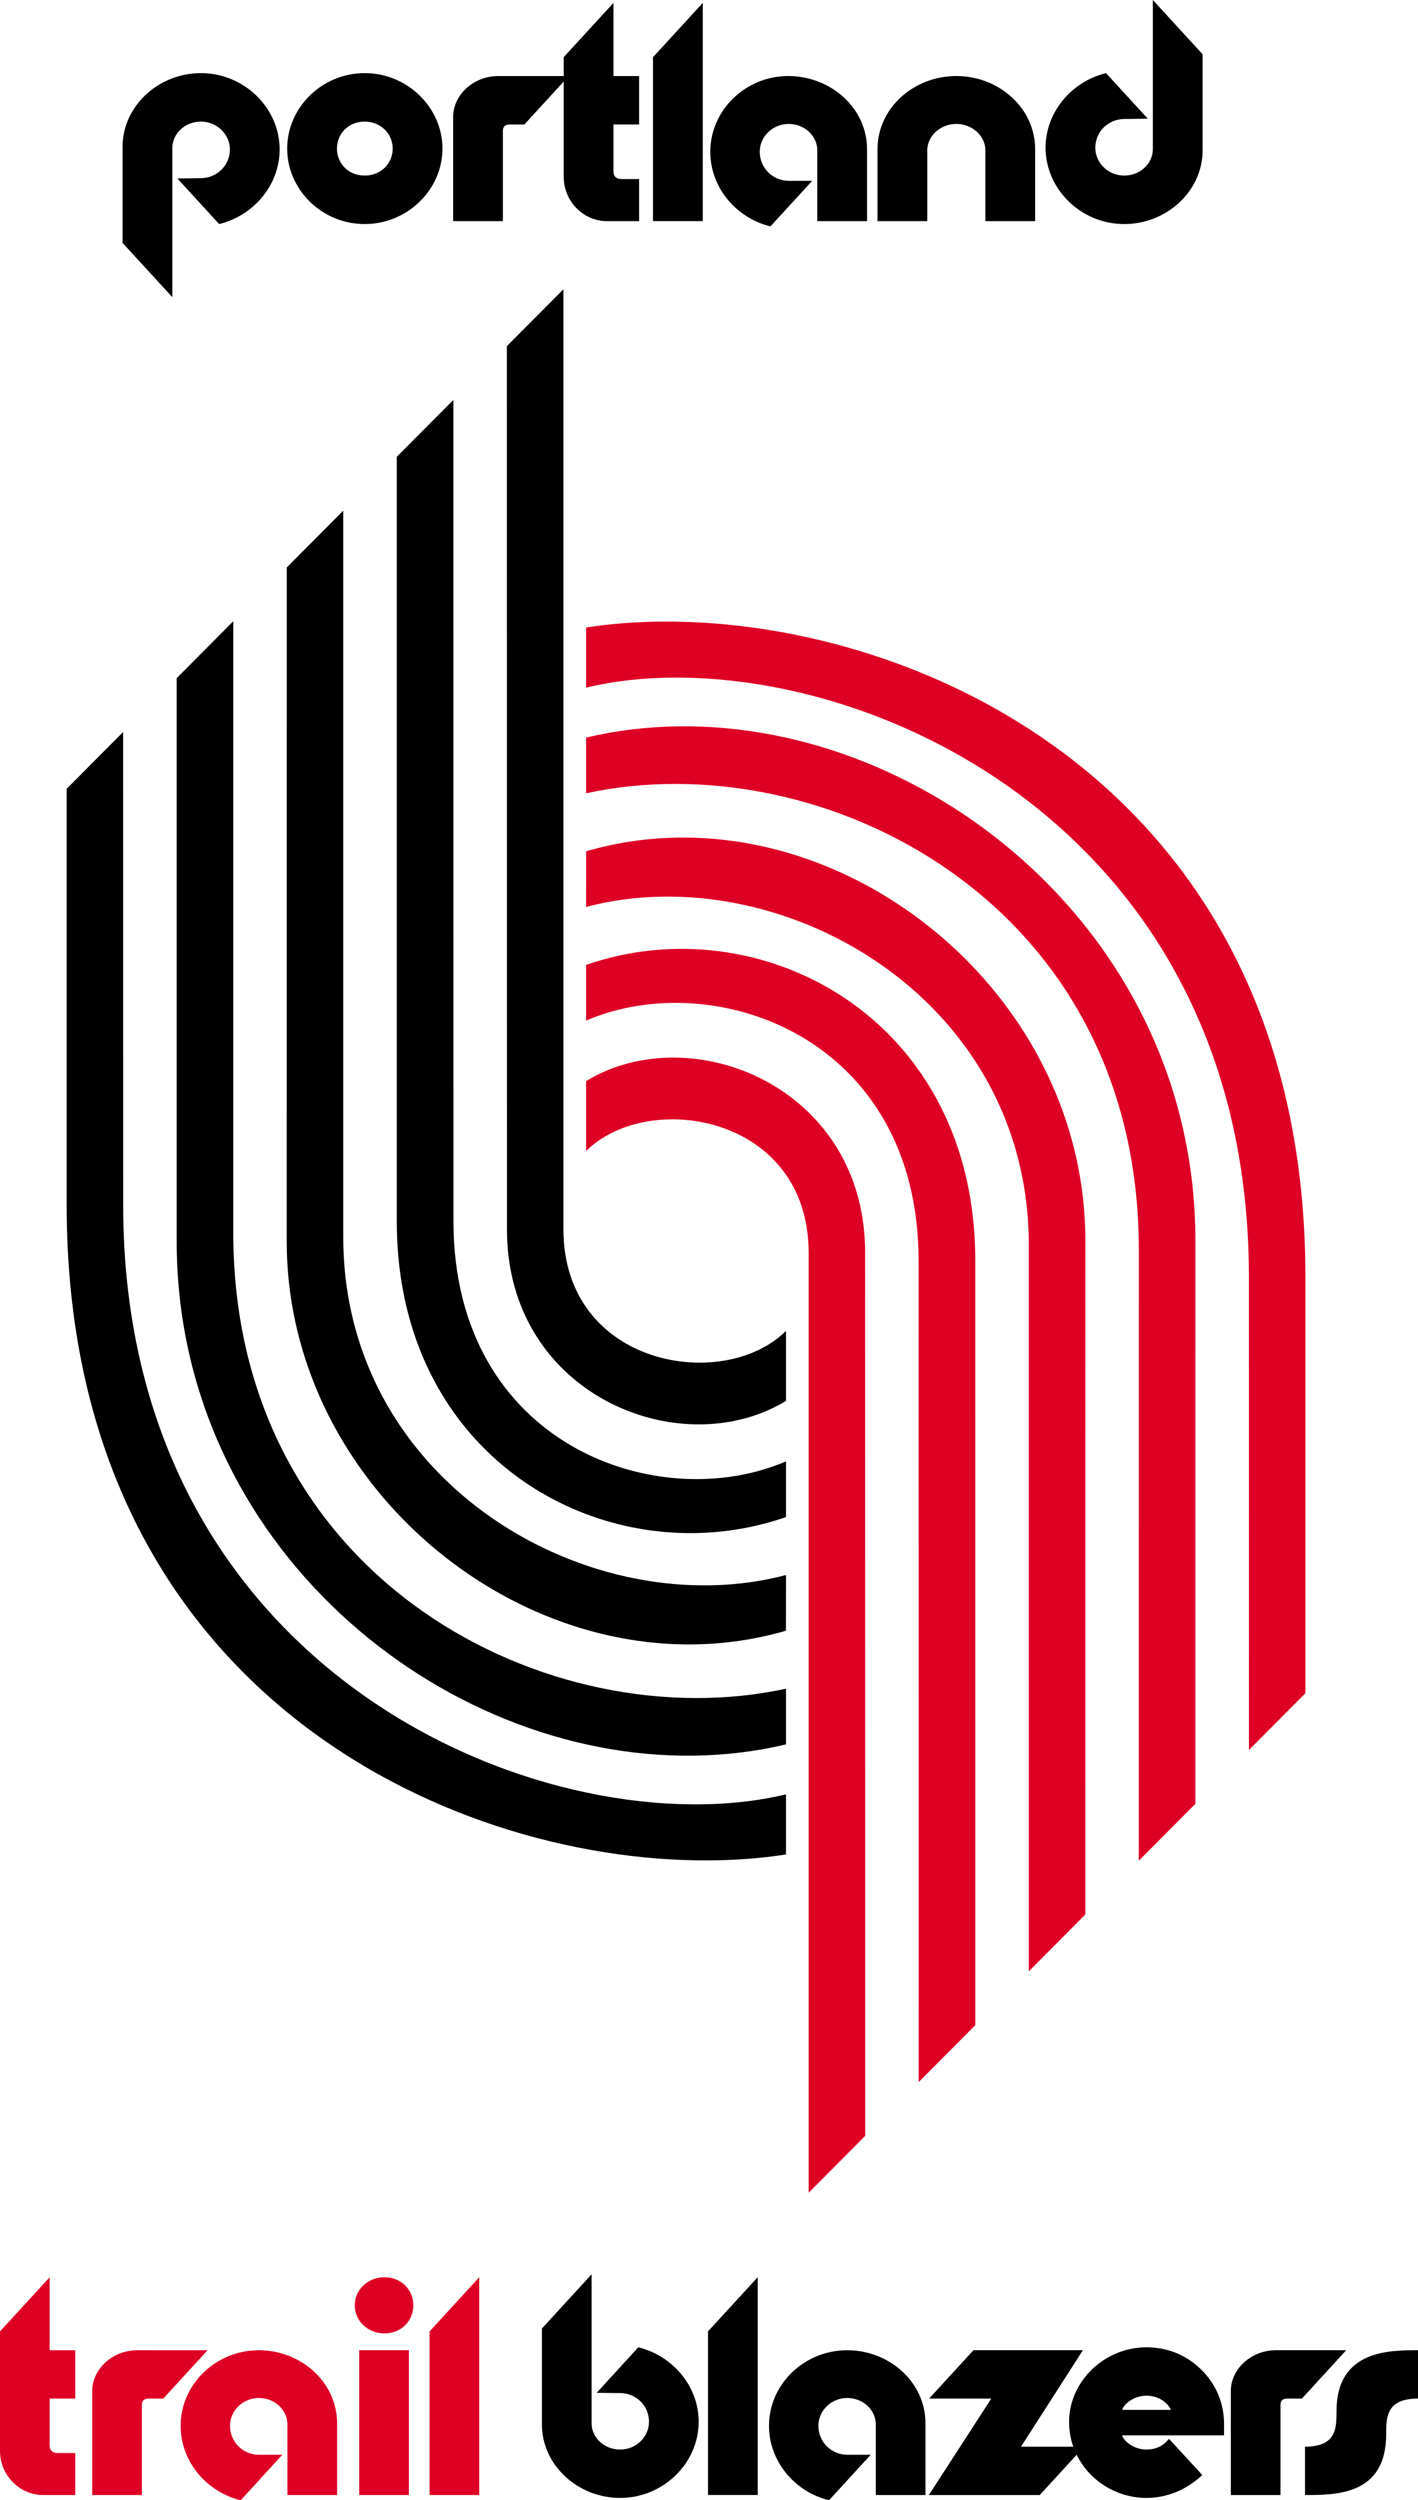 <?xml version="1.0" encoding="UTF-8" standalone="no"?>
<svg
   xmlns:dc="http://purl.org/dc/elements/1.1/"
   xmlns:cc="http://creativecommons.org/ns#"
   xmlns:rdf="http://www.w3.org/1999/02/22-rdf-syntax-ns#"
   xmlns:svg="http://www.w3.org/2000/svg"
   xmlns="http://www.w3.org/2000/svg"
   xmlns:sodipodi="http://sodipodi.sourceforge.net/DTD/sodipodi-0.dtd"
   xmlns:inkscape="http://www.inkscape.org/namespaces/inkscape"
   viewBox="0 0 239.498 422.035"
   height="422.035"
   width="239.498"
   xml:space="preserve"
   id="svg2"
   version="1.1"
   sodipodi:docname="Portland_Trail_Blazers_1970.svg"
   inkscape:version="1.0.2-2 (e86c870879, 2021-01-15)"><sodipodi:namedview
     pagecolor="#ffffff"
     bordercolor="#666666"
     borderopacity="1"
     objecttolerance="10"
     gridtolerance="10"
     guidetolerance="10"
     inkscape:pageopacity="0"
     inkscape:pageshadow="2"
     inkscape:window-width="1366"
     inkscape:window-height="705"
     id="namedview763"
     showgrid="false"
     inkscape:zoom="1"
     inkscape:cx="164.75276"
     inkscape:cy="225.14093"
     inkscape:window-x="-8"
     inkscape:window-y="-8"
     inkscape:window-maximized="1"
     inkscape:current-layer="layer1"
     inkscape:document-rotation="0"
     inkscape:snap-global="false"
     showguides="true"
     inkscape:guide-bbox="true"
     inkscape:snap-smooth-nodes="true"
     inkscape:object-nodes="true" /><defs
     id="defs6"><clipPath
       id="clipPath18"
       clipPathUnits="userSpaceOnUse"><path
         id="path16"
         d="M 0,0 H 648 V 432 H 0 Z"
         inkscape:connector-curvature="0" /></clipPath><clipPath
       id="clipPath86"
       clipPathUnits="userSpaceOnUse"><path
         id="path84"
         d="M 0,0 H 648 V 432 H 0 Z"
         inkscape:connector-curvature="0" /></clipPath><clipPath
       id="clipPath126"
       clipPathUnits="userSpaceOnUse"><path
         id="path124"
         d="M 0,0 H 648 V 432 H 0 Z"
         inkscape:connector-curvature="0" /></clipPath><clipPath
       id="clipPath142"
       clipPathUnits="userSpaceOnUse"><path
         id="path140"
         d="M 0,0 H 648 V 432 H 0 Z"
         inkscape:connector-curvature="0" /></clipPath><clipPath
       id="clipPath158"
       clipPathUnits="userSpaceOnUse"><path
         id="path156"
         d="M 0,0 H 648 V 432 H 0 Z"
         inkscape:connector-curvature="0" /></clipPath><clipPath
       id="clipPath230"
       clipPathUnits="userSpaceOnUse"><path
         id="path228"
         d="M 0,0 H 648 V 432 H 0 Z"
         inkscape:connector-curvature="0" /></clipPath><clipPath
       id="clipPath246"
       clipPathUnits="userSpaceOnUse"><path
         id="path244"
         d="M 0,0 H 648 V 432 H 0 Z"
         inkscape:connector-curvature="0" /></clipPath><clipPath
       id="clipPath286"
       clipPathUnits="userSpaceOnUse"><path
         id="path284"
         d="M 0,0 H 648 V 432 H 0 Z"
         inkscape:connector-curvature="0" /></clipPath><clipPath
       id="clipPath310"
       clipPathUnits="userSpaceOnUse"><path
         id="path308"
         d="M 0,0 H 648 V 432 H 0 Z"
         inkscape:connector-curvature="0" /></clipPath></defs><g
     inkscape:groupmode="layer"
     id="layer1"
     inkscape:label="Layer 1"
     transform="translate(19.364,65.109)"
     style="display:inline;opacity:1"><g
       id="g9333"><path
         id="path5713"
         style="fill:#000000;fill-opacity:1;fill-rule:nonzero;stroke:none;stroke-width:5.33"
         d="M 213.809,6.002 V 31.182 c 0,2.455 -2.162,4.457 -4.832,4.457 -2.717,0 -4.885,-2.156 -4.885,-4.703 0,-2.695 2.168,-4.814 4.885,-4.85 l 3.977,-0.051 -7.049,-7.688 c -5.736,1.373 -10.213,6.512 -10.213,12.588 0,7.007 5.987,12.887 13.285,12.887 7.147,0 13.238,-5.535 13.238,-12.443 V 15.164 Z m -76.014,0.488 -8.406,9.162 v 27.674 h 8.406 z m -15.086,0.002 -8.404,9.158 v 3.186 H 103.283 c -4.279,-10e-7 -7.654,3.235 -7.654,6.906 v 17.588 H 104.033 V 28.096 c 0,-0.737 0.404,-1.076 1.109,-1.076 h 2.518 l 6.645,-7.254 v 16.07 c 0,4.21 3.373,7.494 7.297,7.494 h 5.439 v -7.104 h -2.973 c -1.51,0 -1.359,-1.371 -1.359,-1.371 v -7.84 h 4.332 v -8.178 h -4.332 z M 53.035,18.344 c -7.147,0 -13.238,5.535 -13.238,12.443 v 16.215 l 8.408,9.164 V 30.986 c 0,-2.455 2.16,-4.461 4.83,-4.461 2.717,0 4.887,2.156 4.887,4.703 0,2.695 -2.17,4.816 -4.887,4.852 l -3.975,0.051 7.047,7.688 c 5.736,-1.373 10.219,-6.514 10.219,-12.59 0,-7.007 -5.993,-12.885 -13.291,-12.885 z m 27.654,0.002 c -7.246,0 -13.088,5.833 -13.088,12.738 0,6.91 5.842,12.736 13.088,12.736 7.246,0 13.139,-5.826 13.139,-12.736 0,-6.905 -5.892,-12.738 -13.139,-12.738 z m 71.535,0.488 c -7.223,2.2e-5 -13.162,5.78 -13.162,12.787 0,6.076 4.43,11.217 10.166,12.59 l 7.049,-7.691 h -3.977 c -2.722,0 -4.885,-2.204 -4.885,-4.898 0,-2.547 2.163,-4.701 4.885,-4.701 2.664,0 4.832,2.002 4.832,4.457 v 11.955 h 8.406 v -12.152 c 0,-6.908 -6.092,-12.346 -13.314,-12.346 z m 28.395,0 c -7.223,0 -13.314,5.438 -13.314,12.346 v 12.152 h 8.408 V 31.377 c 0,-2.455 2.242,-4.457 4.906,-4.457 2.664,0 4.906,2.002 4.906,4.457 v 11.955 h 8.408 V 31.18 c 0,-2.158 -0.595,-4.174 -1.633,-5.924 -2.8e-4,-4.66e-4 2.8e-4,-0.002 0,-0.002 -0.207,-0.35 -0.434,-0.688 -0.676,-1.016 -3e-4,-4.05e-4 3e-4,-0.002 0,-0.002 -0.484,-0.656 -1.034,-1.265 -1.641,-1.82 -0.606,-0.556 -1.269,-1.058 -1.979,-1.498 -2.129,-1.32 -4.678,-2.084 -7.387,-2.084 z m -99.93,7.693 c 2.67,0 4.732,2.009 4.732,4.557 0,2.547 -2.016,4.555 -4.732,4.555 -2.717,0 -4.682,-2.007 -4.682,-4.555 0,-2.547 1.965,-4.557 4.682,-4.557 z"
         transform="translate(-38.46,-71.11)"
         sodipodi:nodetypes="cccccccccccccccccccccccccccccccccccccccccccccccccccccccccccccccccccccccccccccccccccccccccccc" /><path
         id="path5681"
         style="fill:#dd0024;fill-opacity:1;fill-rule:nonzero;stroke:none;stroke-width:5.319"
         d="m 100.041,390.393 -8.389,9.143 v 27.621 h 8.389 z m -16.006,0.002 c -2.763,0 -5.021,2.055 -5.021,4.744 0,2.684 2.258,4.738 5.021,4.738 2.763,0 4.875,-2.054 4.875,-4.738 0,-2.689 -2.112,-4.744 -4.875,-4.744 z m -56.551,0.002 -8.389,9.139 v 20.145 c 0,4.202 3.37,7.48 7.285,7.48 h 5.426 v -7.09 h -2.965 c -1.507,0 -1.357,-1.369 -1.357,-1.369 v -7.824 h 4.322 v -8.16 h -4.322 z m 14.824,12.318 c -4.27,0 -7.639,3.227 -7.639,6.891 v 17.553 h 8.389 v -15.203 c 0,-0.736 0.402,-1.076 1.105,-1.076 h 2.514 l 7.48,-8.164 z m 37.457,0 v 24.443 h 8.389 v -24.443 z m -16.947,0.002 c -7.284,0 -13.213,5.763 -13.213,12.756 0,6.064 4.422,11.194 10.146,12.564 l 7.033,-7.678 h -3.967 c -2.716,0 -4.875,-2.197 -4.875,-4.887 0,-2.542 2.159,-4.693 4.875,-4.693 2.659,0 4.822,2.001 4.822,4.451 v 11.93 h 8.389 v -12.129 c 0,-6.894 -6.078,-12.314 -13.211,-12.314 z"
         transform="translate(-38.46,-71.11)"
         sodipodi:nodetypes="ccccccccccccccccccccccccccccccccccccccccccccccccc" /><path
         id="path5697"
         style="fill:#000000;fill-opacity:1;fill-rule:nonzero;stroke:none;stroke-width:5.319"
         d="m 119.012,389.904 -8.389,9.145 v 16.182 c 0,6.894 6.08,12.418 13.213,12.418 7.284,0 13.264,-5.867 13.264,-12.859 0,-6.064 -4.474,-11.194 -10.199,-12.564 l -7.033,7.678 3.969,0.047 c 2.716,0 4.873,2.15 4.873,4.84 0,2.542 -2.157,4.693 -4.873,4.693 -2.659,0 -4.824,-1.999 -4.824,-4.449 z m 28.057,0.488 -8.391,9.143 v 27.621 h 8.391 z m 65.654,11.832 c -7.08,0 -13.061,5.717 -13.061,12.613 0,1.474 0.258,2.866 0.707,4.156 h -8.824 l 10.449,-16.279 h -18.484 l -7.486,8.164 h 10.5 l -10.547,16.279 h 18.732 l 6.234,-6.797 c 2.154,4.407 6.773,7.285 11.779,7.285 3.415,0 6.732,-1.319 9.443,-3.861 l -5.625,-6.109 c -1.152,1.416 -2.515,1.807 -3.818,1.807 -2.007,0 -3.716,-1.27 -4.117,-2.396 h 17.23 v -1.953 c 0,-3.227 -1.181,-6.775 -4.322,-9.586 -2.485,-2.223 -5.475,-3.322 -8.791,-3.322 z m 21.893,0.49 c -4.27,0 -7.637,3.227 -7.637,6.891 v 17.553 h 8.389 v -15.203 c 0,-0.736 0.402,-1.076 1.105,-1.076 h 2.512 l 7.482,-8.164 z m 23.979,0 c -4.875,0 -13.764,7e-5 -13.764,10.266 0,2.882 10e-4,6.014 -5.322,6.014 v 8.164 c 5.323,0 13.711,-5e-5 13.711,-10.266 0,-2.837 -4.4e-4,-6.014 5.375,-6.014 z m -96.402,0.002 c -7.284,0 -13.213,5.763 -13.213,12.756 0,6.064 4.422,11.194 10.146,12.564 l 7.033,-7.678 h -3.967 c -2.716,0 -4.875,-2.197 -4.875,-4.887 0,-2.542 2.159,-4.693 4.875,-4.693 2.659,0 4.822,2.001 4.822,4.451 v 11.93 h 8.389 v -12.129 c 0,-6.894 -6.078,-12.314 -13.211,-12.314 z m 50.531,7.672 c 2.513,0 3.921,1.709 4.119,2.395 h -8.236 c 0.401,-1.121 2.11,-2.395 4.117,-2.395 z"
         transform="translate(-38.46,-71.11)"
         sodipodi:nodetypes="ccccccccccccccccccccccccccccccccccccccccccccccccccccccccccccccccccccc" /><path
         id="path7762"
         style="display:inline;fill:#dd0024;fill-opacity:1;stroke:none;stroke-width:4.854"
         d="m 118.086,111.926 v 10.148 c 38.444,-9.263 111.777,18.864 111.947,99.176 l 0.006,80.148 9.539,-9.588 -0.002,-70.328 c -0.002,-81.09 -63.887,-110.779 -108.387,-110.561 -4.603,0.023 -9.003,0.365 -13.104,1.004 z m 0,18.576 v 9.406 c 39.511,-8.593 93.262,17.984 93.354,76.842 l -0.004,103.342 9.559,-9.605 0.002,-95.086 c 0.001,-51.103 -44.397,-87.333 -87.268,-86.799 -5.264,0.066 -10.506,0.686 -15.643,1.9 z m -1.9e-4,28.592 c 32.419,-8.57 74.719,14.988 74.775,56.994 l 0.002,122.67 9.541,-9.588 0.008,-113.773 c 0.003,-37.383 -32.598,-67.632 -67.264,-68.016 -5.673,-0.063 -11.402,0.674 -17.055,2.311 z m 1.9e-4,9.785 v 9.4 c 21.454,-9.251 56.116,2.585 56.164,40.49 l 0.012,138.682 9.559,-9.605 -0.002,-129.09 c -5.1e-4,-33.341 -24.033,-52.17 -48.773,-52.582 -5.709,-0.095 -11.455,0.791 -16.959,2.705 z m 0,19.609 v 11.816 c 10.451,-10.439 37.566,-6.095 37.59,17.139 v 158.686 l 9.553,-9.6 -0.016,-149.102 c -0.002,-21.053 -16.59,-32.862 -32.322,-32.906 -5.242,-0.015 -10.391,1.276 -14.805,3.967 z"
         transform="translate(-38.46,-71.11)"
         sodipodi:nodetypes="cccccccccccccccccccccccccccccccccccccccc" /><path
         id="path7762-3"
         style="display:inline;opacity:1;fill:#000000;fill-opacity:1;stroke:none;stroke-width:4.854"
         d="M 113.388,247.921 V 237.772 C 74.944,247.035 1.611,218.909 1.441,138.597 l -0.006,-80.148 -9.539,9.588 0.002,70.328 c 0.002,81.09 63.887,110.779 108.387,110.561 4.603,-0.023 9.003,-0.365 13.104,-1.004 z m 0,-18.576 v -9.406 C 73.876,228.531 20.125,201.954 20.034,143.097 l 0.004,-103.342 -9.559,9.605 -0.002,95.086 c -10e-4,51.103 44.397,87.333 87.268,86.799 5.264,-0.066 10.506,-0.686 15.643,-1.9 z m 1.9e-4,-28.592 C 80.969,209.322 38.669,185.765 38.613,143.759 l -0.002,-122.67 -9.541,9.588 -0.008,113.773 c -0.003,37.383 32.598,67.632 67.264,68.016 5.673,0.063 11.402,-0.674 17.055,-2.311 z m -1.9e-4,-9.785 v -9.4 C 91.934,190.818 57.272,178.982 57.224,141.077 l -0.012,-138.682 -9.559,9.605 0.002,129.09 c 5.1e-4,33.341 24.033,52.17 48.773,52.582 5.709,0.095 11.455,-0.791 16.959,-2.705 z m 0,-19.609 v -11.816 c -10.451,10.439 -37.566,6.095 -37.59,-17.139 V -16.282 l -9.553,9.6 0.016,149.102 c 0.002,21.053 16.59,32.862 32.322,32.906 5.242,0.015 10.391,-1.276 14.805,-3.967 z"
         sodipodi:nodetypes="cccccccccccccccccccccccccccccccccccccccc" /></g></g></svg>
